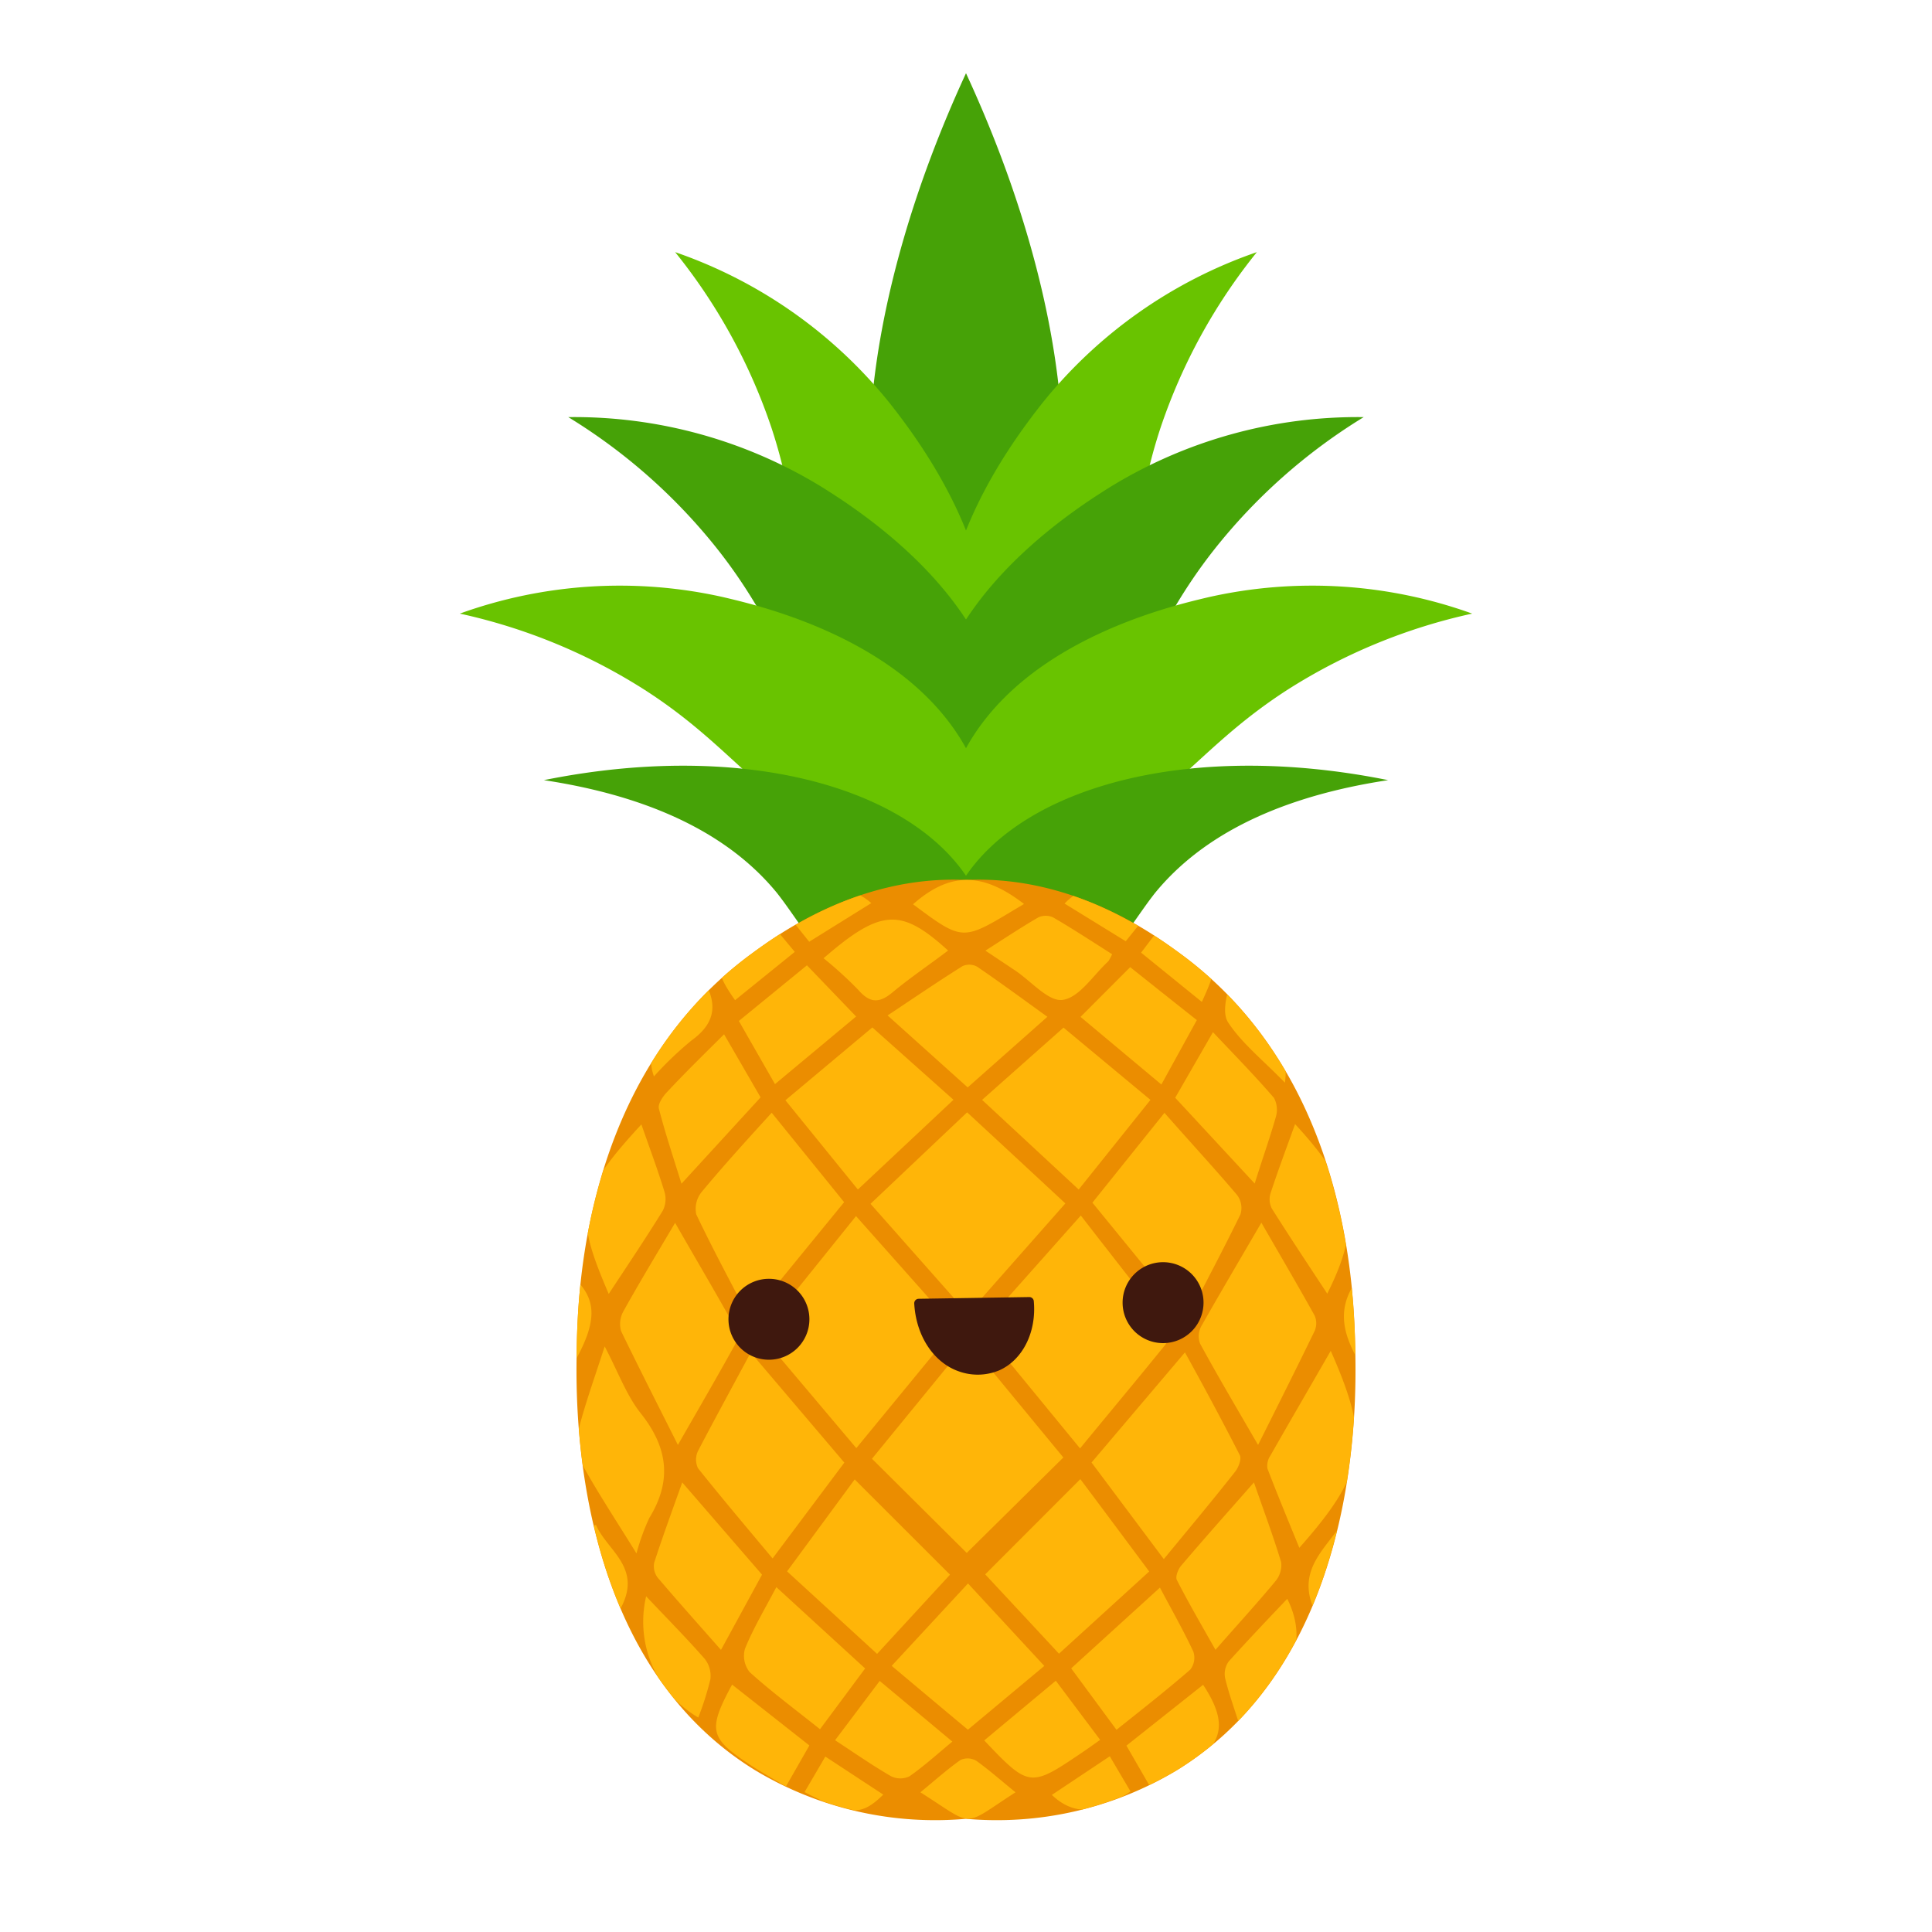 <svg xmlns="http://www.w3.org/2000/svg" viewBox="0 0 200 200"><path fill="#46a207" d="M100 72.65a22.09 22.09 0 0 0 5.4-6c8-12.88 5.23-36.09-5.4-59.07-10.63 23-13.38 46.19-5.4 59.07a22.09 22.09 0 0 0 5.4 6z"/><path fill="#69c300" d="M69.89 26.1a48.91 48.91 0 0 1 22.33 15.78c2.76 3.55 14 18 8.69 31.8a23.59 23.59 0 0 1-7.22 9.75 56.38 56.38 0 0 1-7.77-13.57c-4-10.07-2.83-15.79-6.06-25.58a58.77 58.77 0 0 0-9.97-18.18z"/><path fill="#69c300" d="M130.11 26.1a48.91 48.91 0 0 0-22.33 15.78c-2.76 3.55-14 18-8.69 31.8a23.59 23.59 0 0 0 7.22 9.75 56.38 56.38 0 0 0 7.77-13.57c4-10.07 2.83-15.79 6.06-25.58a58.77 58.77 0 0 1 9.97-18.18z"/><path fill="#46a207" d="M58.83 43.18a49 49 0 0 1 26.35 7.3c3.8 2.4 19.24 12.17 18.94 27a23.71 23.71 0 0 1-3.5 11.62 56.27 56.27 0 0 1-11.9-10.14c-7.18-8.12-8-13.9-14.36-22a58.91 58.91 0 0 0-15.53-13.78z"/><path fill="#46a207" d="M141.17 43.18a49 49 0 0 0-26.35 7.3c-3.8 2.4-19.24 12.17-18.94 27a23.71 23.71 0 0 0 3.5 11.62 56.27 56.27 0 0 0 11.9-10.14c7.18-8.12 8-13.9 14.36-22a58.91 58.91 0 0 1 15.53-13.78z"/><path fill="#69c300" d="M47.6 63.52a48.81 48.81 0 0 1 27.29-1.7C79.27 62.85 97 67 101.6 81.14a23.72 23.72 0 0 1 .49 12.12 56.38 56.38 0 0 1-14.56-5.7C78.09 82.23 75.42 77 66.76 71.43a59 59 0 0 0-19.16-7.91z"/><path fill="#69c300" d="M152.4 63.52a48.81 48.81 0 0 0-27.29-1.7C120.73 62.85 103 67 98.4 81.14a23.72 23.72 0 0 0-.49 12.12 56.38 56.38 0 0 0 14.56-5.7c9.44-5.33 12.11-10.53 20.77-16.13a59 59 0 0 1 19.16-7.91z"/><path fill="#46a207" d="M56.3 80.76c22.22-4.48 40.53 1.51 45.22 12.68 1 2.28 2 6.22.49 12.13a22 22 0 0 1-10.89-2.12c-5.72-2.86-7.93-7.51-10.68-11C76.8 88 70 82.83 56.3 80.76z"/><path fill="#46a207" d="M143.7 80.76c-22.22-4.48-40.53 1.51-45.22 12.68-1 2.28-2 6.22-.49 12.13a22 22 0 0 0 10.89-2.12c5.72-2.86 7.93-7.51 10.68-11C123.2 88 130 82.83 143.7 80.76z"/><path fill="#eb8d00" d="M100.38 91.08c10.86-.37 19.16 5.7 21.79 7.63 17.61 12.88 18 35.46 18.13 41.12.1 5.32.59 31.7-18.48 43.43a36.16 36.16 0 0 1-22.06 5h.48a36.16 36.16 0 0 1-22.06-5c-19.07-11.73-18.58-38.11-18.48-43.43.1-5.66.52-28.24 18.13-41.12 2.63-1.93 10.93-8 21.79-7.63m.76 0c10.86-.37 19.16 5.7 21.79 7.63 17.61 12.88 18 35.46 18.13 41.12.1 5.32.59 31.7-18.48 43.43a36.16 36.16 0 0 1-22.06 5h.48a36.16 36.16 0 0 1-22.06-5c-19.07-11.73-18.58-38.11-18.48-43.43.1-5.66.52-28.24 18.13-41.12 2.63-1.93 10.93-8 21.79-7.63"/><path fill="#ffb508" d="M100.06 91.089c-1.857.007-3.648.85-5.543 2.52 5.11 3.8 5.11 3.799 10.42.609l1.07-.639c-2.165-1.67-4.09-2.497-5.947-2.49zm-11.006 1.602c-2.607.874-4.84 1.978-6.688 3.043l1.4 1.756 6.43-4a6.119 6.119 0 0 0-1.142-.8zm22.066.056c-.3.208-.603.457-.914.791l6.33 3.9 1.281-1.593c-1.841-1.075-4.072-2.2-6.697-3.098zm-2.93 2.055a1.82 1.82 0 0 0-.703.166c-1.83 1.06-3.58 2.231-5.48 3.441l3 2c1.69 1.1 3.51 3.31 5 3.1 1.73-.24 3.17-2.57 4.73-4a5 5 0 0 0 .389-.73c-2.08-1.32-4.06-2.621-6.11-3.811a1.82 1.82 0 0 0-.826-.166zm-16.06.404c-1.87.1-3.884 1.397-6.874 3.992a40.51 40.51 0 0 1 3.61 3.291c1.17 1.34 2.13 1.39 3.48.28 1.8-1.51 3.801-2.85 5.801-4.37-2.42-2.194-4.148-3.293-6.018-3.193zm-11.39 1.492a51.357 51.357 0 0 0-2.914 2.012 39.288 39.288 0 0 0-3.101 2.518c.266.66.726 1.407 1.37 2.31l6.18-5zm38.73.147-1.344 1.773 6.29 5.1c.447-.985.772-1.728.979-2.367a39.143 39.143 0 0 0-3.228-2.64 54.361 54.361 0 0 0-2.698-1.866zm-19.165 3.018a1.7 1.7 0 0 0-.658.146c-2.55 1.6-5.042 3.3-7.762 5.11l8.291 7.45 8.25-7.31c-2.47-1.78-4.83-3.52-7.26-5.18a1.7 1.7 0 0 0-.86-.216zm-16.77.066-7.048 5.76c1.32 2.32 2.5 4.37 3.74 6.54l8.398-7zm33.461.19-5.14 5.15 8.37 7 3.67-6.67c-2.47-1.95-4.7-3.73-6.9-5.48zm-43.623 2.388a40.45 40.45 0 0 0-5.972 7.56c.04.467.133.923.295 1.362a35.93 35.93 0 0 1 3.9-3.73c2.082-1.499 2.604-3.16 1.777-5.192zm53.66.43c-.247 1.114-.358 2.205.114 2.922 1.42 2.15 3.549 3.84 5.869 6.22.055-.403.076-.783.084-1.154a40.757 40.757 0 0 0-6.067-7.988zm-36.727 3.422-9 7.54 7.5 9.24 9.899-9.29zm19.79.02-8.43 7.48 10 9.28 7.43-9.28zm15.47.47-3.91 6.79 8.23 8.88c.78-2.51 1.54-4.62 2.18-6.86a2.63 2.63 0 0 0-.18-2c-1.99-2.31-4.13-4.49-6.32-6.81zm-50.61.22c-2.07 2.06-4.07 4.01-5.94 6.02-.41.44-.93 1.2-.81 1.67.65 2.53 1.489 5.02 2.339 7.78l8.191-8.94zm25.16 8.08-10 9.47 10.08 11.39 10.09-11.43c-3.46-3.22-6.75-6.27-10.17-9.43zm-20.23.04c-2.63 2.89-4.999 5.49-7.239 8.19a2.76 2.76 0 0 0-.57 2.33c1.72 3.62 3.63 7.15 5.5 10.74l9.808-12zm40.66.01-7.46 9.3 9.801 12c1.9-3.68 3.78-7.21 5.53-10.8a2.24 2.24 0 0 0-.36-2c-2.39-2.82-4.882-5.5-7.512-8.5zm13.52 1.17c-.92 2.54-1.78 4.84-2.54 7.16a2.08 2.08 0 0 0 .14 1.59c1.86 2.95 3.79 5.85 5.73 8.8.954-1.9 1.601-3.542 1.936-5.06a58.994 58.994 0 0 0-2.129-8.69c-.824-1.171-1.858-2.416-3.137-3.8zm-67.67.03c-1.723 1.864-3.015 3.379-3.93 4.735a59.108 59.108 0 0 0-1.619 6.528c.297 1.714 1.052 3.683 2.168 6.287 1.87-2.85 3.79-5.69 5.59-8.61a2.63 2.63 0 0 0 .17-2c-.69-2.26-1.519-4.47-2.379-6.94zm45.49 9.43-10.33 11.62 10.25 12.49c2.98-3.63 5.93-7.15 8.84-10.75a2 2 0 0 0 .12-1.891c-2.88-3.8-5.79-7.469-8.88-11.469zm-23.27.061-9.88 12.28 9.91 11.74 10.239-12.462zm41.96.68c-2.28 3.92-4.29 7.31-6.24 10.76a2.16 2.16 0 0 0-.1 1.77c1.82 3.34 3.76 6.62 6 10.48 2.1-4.2 4.01-7.991 5.86-11.812a2 2 0 0 0 0-1.57c-1.75-3.15-3.58-6.259-5.52-9.629zm-60.689.02c-1.9 3.21-3.681 6.15-5.351 9.15a2.69 2.69 0 0 0-.24 2.058c1.88 3.87 3.82 7.681 5.88 11.781 2.18-3.81 4.08-7.07 5.9-10.37a2.07 2.07 0 0 0 .071-1.7c-1.94-3.5-3.97-6.92-6.26-10.92zm-9.806 6.386a77.412 77.412 0 0 0-.385 6.853c-.003.176 0 .548-.004.768 1.927-3.551 2.022-5.695.389-7.621zm79.852.365c-1.413 2.503-.775 4.757.367 6.947-.002-.12 0-.354-.002-.458a83.197 83.197 0 0 0-.365-6.489zm-39.746 5.537-9.92 12.131 9.81 9.75 10-9.88zm-37.59.5c-1.055 3.271-1.998 5.864-2.676 8.512.094 1.195.23 2.474.408 3.816 1.635 2.95 3.512 5.788 5.559 9.104a22.14 22.14 0 0 1 1.328-3.67c2.39-3.89 1.91-7.35-.93-10.891-1.46-1.87-2.28-4.181-3.69-6.871zm75.16.461c-2.16 3.75-4.22 7.29-6.25 10.85a1.88 1.88 0 0 0-.301 1.34c1.04 2.72 2.16 5.411 3.3 8.201 2.37-2.675 3.97-4.793 4.909-6.8.39-2.453.62-4.729.746-6.731-.387-1.937-1.193-4.127-2.404-6.86zm-15.09.16-9.67 11.4 7.48 10c2.61-3.17 5.039-6.07 7.399-9.07.34-.44.67-1.3.47-1.69-1.81-3.54-3.68-7.02-5.68-10.64zm-44.951.01c-1.9 3.55-3.72 6.86-5.46 10.2a2.06 2.06 0 0 0 0 1.78c2.49 3.12 5.071 6.17 7.721 9.34l7.43-9.92zm34.12 13.11-9.849 9.86c2.427 2.6 4.972 5.336 7.639 8.21l9.34-8.51c-2.51-3.37-4.89-6.57-7.13-9.56zm-23.358.03-7 9.52 9.318 8.54 7.55-8.2zm-17.852.31c-1.03 2.89-2.019 5.58-2.899 8.29a1.94 1.94 0 0 0 .35 1.56c2.12 2.49 4.3 4.929 6.56 7.489l4.248-7.79zm59.182 0c-2.74 3.11-5.181 5.85-7.551 8.64-.31.37-.6 1.13-.43 1.46 1.2 2.35 2.54 4.65 4 7.23 2.22-2.54 4.279-4.78 6.219-7.12a2.59 2.59 0 0 0 .58-1.951c-.82-2.71-1.818-5.37-2.818-8.26zm-68.111 4.4-.227.06a54.834 54.834 0 0 0 1.438 5.102l.613 1.7c.227.597.467 1.192.72 1.786 2.303-4.25-1.413-5.988-2.544-8.648zm76.707.585c-1.655 2.252-3.867 4.34-2.53 7.778 1.091-2.6 1.905-5.224 2.53-7.778zm-38.197 5.475-7.899 8.53c2.74 2.3 5.239 4.4 7.889 6.61l7.91-6.601zm-19.84.379c-1.24 2.35-2.42 4.33-3.25 6.39a2.69 2.69 0 0 0 .49 2.41c2.28 2.06 4.78 3.91 7.28 5.91l4.671-6.29zm39.71.05-9.189 8.36 4.69 6.361c2.58-2.06 5.138-4.06 7.638-6.23a2 2 0 0 0 .32-1.86c-1.03-2.21-2.238-4.32-3.458-6.63zm-53.188.9a11.47 11.47 0 0 0 1.275 8.436c.484.7 1.001 1.384 1.541 2.057a11.47 11.47 0 0 0 2.582 2.057 31.1 31.1 0 0 0 1.25-3.95 2.84 2.84 0 0 0-.58-2.119c-1.88-2.15-3.898-4.18-6.068-6.48zm66.369.26c-2.06 2.16-4.06 4.271-6.06 6.481a2.23 2.23 0 0 0-.38 1.71c.353 1.487.878 2.942 1.36 4.452 2.476-2.554 4.442-5.407 6.015-8.377.104-1.393-.207-2.802-.935-4.265zm-23.961 8.481-7.409 6.18c4.61 4.86 4.77 4.88 10 1.34.6-.4 1.2-.83 2-1.4zm-18.23.02-4.62 6.14c2.09 1.37 3.89 2.629 5.8 3.729a2.17 2.17 0 0 0 1.91 0c1.52-1.07 2.91-2.33 4.43-3.59zm-15.28.38c-2.5 4.62-2.33 5.5 1.57 8.11 1.185.8 2.453 1.514 3.756 2.295a36.16 36.16 0 0 0 .256.125l2.418-4.23zm48.76.02-7.94 6.299 2.354 4.08a36.16 36.16 0 0 0 2.857-1.53 32.545 32.545 0 0 0 3.766-2.716c1.082-1.693.652-3.565-1.037-6.133zm-9.659 7.4-6 4c.976.933 2.002 1.43 3.108 1.518a36.16 36.16 0 0 0 4.312-1.406c.239-.154.473-.295.72-.473-.69-1.18-1.39-2.349-2.14-3.639zm-29.45.03-2.15 3.68c.789.416 1.452.737 2.063 1.015a36.16 36.16 0 0 0 3.116.877c1.067-.032 1.894-.58 2.97-1.633zm14.694.195a1.79 1.79 0 0 0-.695.154c-1.43 1.01-2.74 2.19-4.16 3.35 5.74 3.63 4.17 3.66 9.85 0-1.36-1.1-2.64-2.24-4.04-3.25a1.79 1.79 0 0 0-.955-.254z"/><path fill="#3f180e" stroke="#3f180e" stroke-linecap="round" stroke-linejoin="round" stroke-width=".918" d="M106.56 134.73c.28 3.05-1.09 5.73-3.31 6.71a5.32 5.32 0 0 1-3.84.09c-2.44-.85-4.14-3.47-4.31-6.62zm17.57.12a3.73 3.73 0 0 1-3.73 3.73 3.73 3.73 0 0 1-3.73-3.73 3.73 3.73 0 0 1 3.73-3.73 3.73 3.73 0 0 1 3.73 3.73zm-40.8 1.72a3.73 3.73 0 0 1-3.73 3.73 3.73 3.73 0 0 1-3.73-3.73 3.73 3.73 0 0 1 3.73-3.73 3.73 3.73 0 0 1 3.73 3.73z"/></svg>